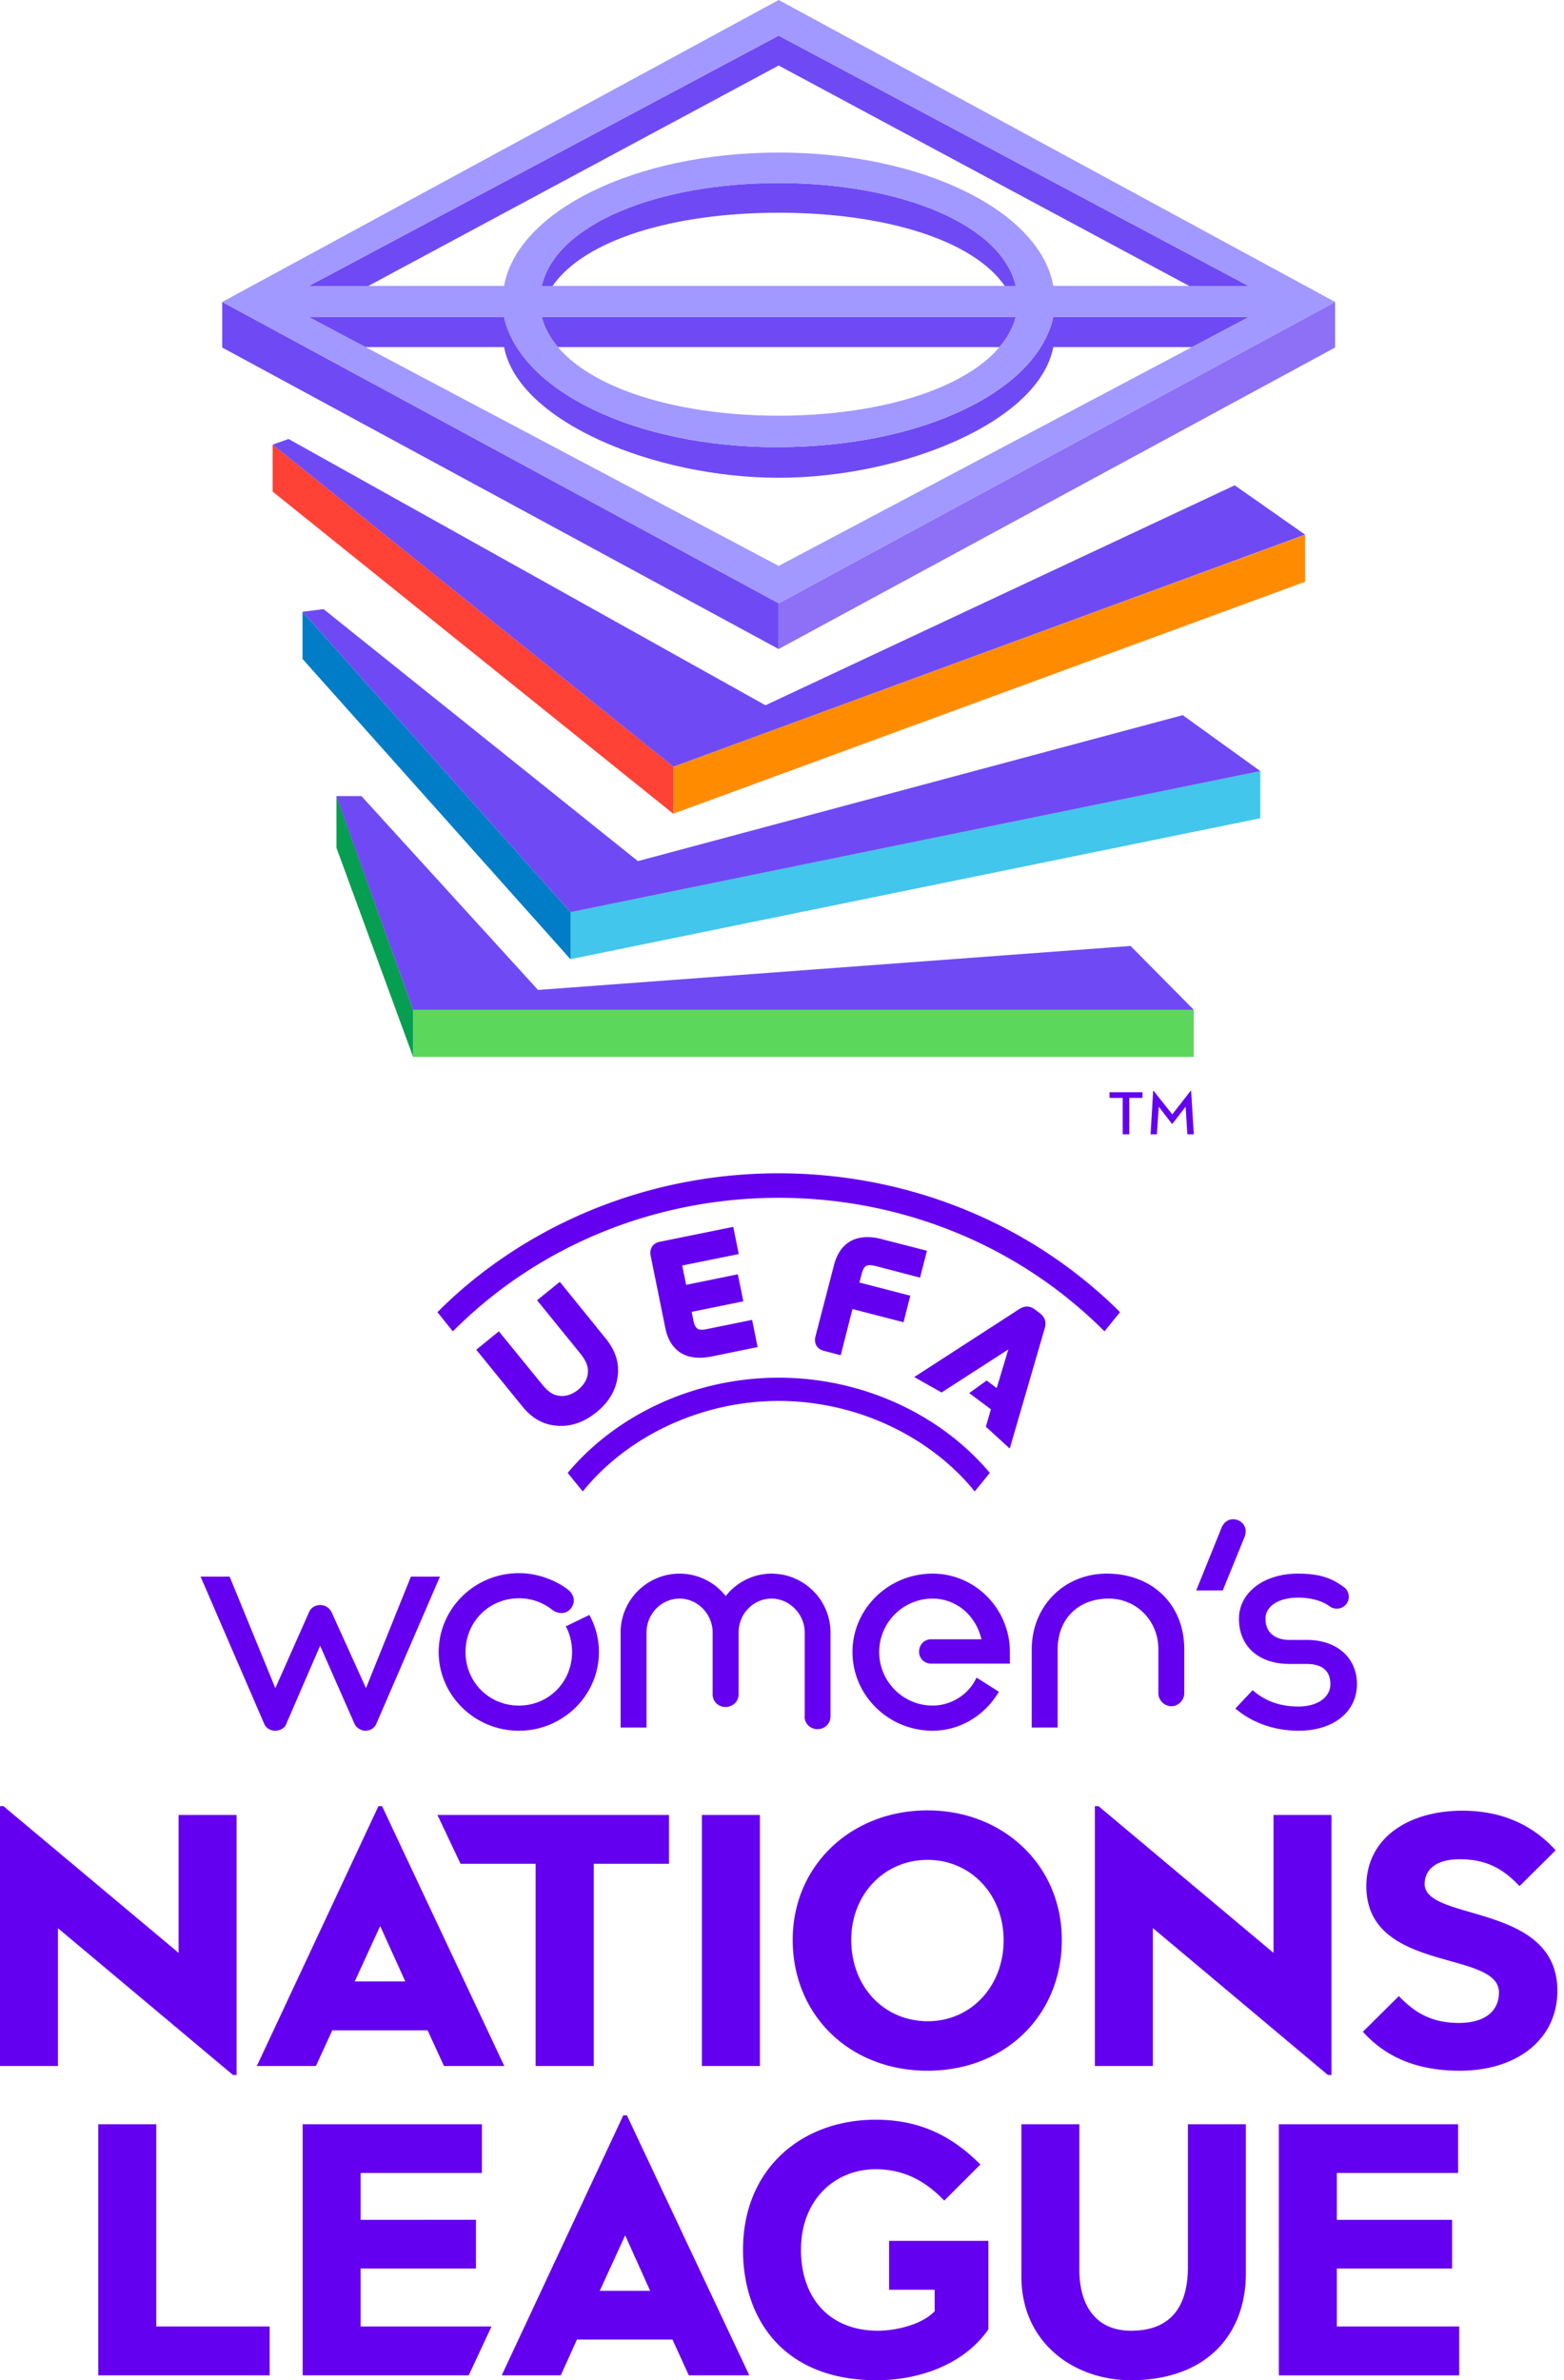<svg xmlns="http://www.w3.org/2000/svg" width="230" height="350">
  <path fill="#6400ef" d="M169.585 160.4h.06l2.749 3.465 2.703-3.466h.07l.39 6.4h-.946l-.254-4.066-1.94 2.518h-.072l-1.94-2.518-.278 4.066h-.924zm-4.482 1.039h-1.94v-.832h4.851v.832h-1.94v5.36h-.97zm-74.25 40.822c.207-1.94-.367-3.72-1.802-5.476l-6.723-8.293-3.35 2.703 6.192 7.623c1.062 1.317 1.362 2.057 1.27 3.142-.071.855-.6 1.733-1.432 2.403-.832.67-1.78.993-2.634.901-1.086-.115-1.733-.554-2.819-1.894l-6.19-7.601-3.327 2.703 6.745 8.294c1.41 1.755 3.05 2.703 4.99 2.864.207.023.438.046.67.046 1.848 0 3.581-.646 5.267-2.01 1.872-1.524 2.888-3.28 3.143-5.405m23.656.323c-12.613 0-24.05 5.637-31.026 14l2.218 2.726c6.33-7.878 17.118-13.307 28.808-13.307 11.713 0 22.48 5.43 28.832 13.307l2.218-2.726c-7-8.363-18.436-14-31.05-14m33.984 10.42 5.106-17.559c.207-.623.349-1.547-.67-2.333l-.67-.508c-1.017-.786-1.826-.462-2.426-.07l-15.386 9.958 4.02 2.264 9.818-6.33-1.71 5.683-1.478-1.11-2.564 1.85 3.187 2.379-.739 2.564zm-19.66-26.823 6.468 1.687 1.017-3.95-6.654-1.71c-3.627-.947-6.145.416-7.023 3.835l-2.725 10.488c-.119.485-.071.947.136 1.317.23.393.6.647 1.108.786l2.473.646 1.732-6.792 7.508 1.941.993-3.904-7.485-1.94.302-1.133c.367-1.478.832-1.594 2.149-1.27m29.963 6.214a63.449 63.449 0 0 1 3.628 3.373l2.287-2.819a60.591 60.591 0 0 0-3.558-3.303c-12.776-11.043-29.34-17.119-46.644-17.119-17.28 0-33.845 6.076-46.643 17.119a68.425 68.425 0 0 0-3.535 3.303l2.264 2.819a72.001 72.001 0 0 1 3.627-3.373c12.129-10.489 27.862-16.264 44.287-16.264 16.426 0 32.159 5.775 44.287 16.264m-50.155-7.993-8.316 1.686.58 2.842 7.6-1.548.809 3.973-7.601 1.548.23 1.132c.302 1.502.74 1.664 2.08 1.386l6.583-1.34.81 3.997-6.747 1.386a9.659 9.659 0 0 1-1.755.185c-1.086 0-2.01-.23-2.796-.716-1.155-.716-1.94-1.964-2.287-3.696l-2.148-10.604c-.119-.486 0-.948.207-1.317.254-.37.646-.624 1.131-.716l10.812-2.195zm54.407 50.663c4.09 0 7.3 3.257 7.3 7.439v6.469c0 1.04.878 1.917 1.918 1.917 1.017 0 1.894-.878 1.894-1.917v-6.47c0-6.537-4.689-11.111-11.389-11.111-6.284 0-11.043 4.782-11.043 11.158v11.482h3.812v-11.482c0-4.482 3.003-7.485 7.508-7.485m23.057 2.98c0-1.871 1.917-3.119 4.782-3.119 2.517 0 3.996.786 4.643 1.271.302.231.693.347 1.063.347.97 0 1.756-.786 1.756-1.71 0-.624-.255-1.132-.716-1.456-1.456-1.062-3.073-1.986-6.746-1.986-5.037 0-8.687 2.795-8.687 6.653 0 4.043 2.911 6.63 7.439 6.63h2.541c1.594 0 3.465.532 3.465 2.958 0 1.963-1.917 3.303-4.689 3.303-2.564 0-4.69-.716-6.492-2.194l-.254-.208-2.542 2.703.302.23c2.403 1.941 5.591 3.027 8.987 3.027 5.152 0 8.594-2.772 8.594-6.861 0-3.882-2.957-6.492-7.37-6.492h-2.54c-2.219 0-3.535-1.155-3.535-3.096M53.82 248.234l-5.06-11.181a1.872 1.872 0 0 0-1.64-1.04c-.716 0-1.317.347-1.617.924l-5.013 11.297-6.723-16.402h-4.274l9.38 21.693c.23.554.9.97 1.594.97.623 0 1.386-.323 1.617-.97l4.99-11.528 5.082 11.528c.23.508.948.97 1.548.97.74 0 1.34-.37 1.617-.97l9.38-21.693h-4.274zm129.373-23.056c0-.993-.832-1.779-1.871-1.779-.717 0-1.34.462-1.664 1.202l-3.743 9.264h3.905l3.21-7.878c.096-.254.16-.578.16-.809m-34.676 17.743c0-6.353-5.106-11.528-11.367-11.528-6.491 0-11.782 5.175-11.782 11.528 0 6.376 5.29 11.574 11.782 11.574 3.836 0 7.416-2.033 9.565-5.43l.183-.3-3.28-2.079-.184.347c-1.201 2.287-3.673 3.766-6.284 3.766-4.32 0-7.854-3.535-7.854-7.878 0-4.344 3.535-7.855 7.854-7.855 3.443 0 6.353 2.426 7.185 5.983h-7.392c-1.017 0-1.78.786-1.78 1.825 0 .994.786 1.756 1.78 1.756h11.574v-1.71m-30.195 9.473c0 1.062.832 1.87 1.894 1.87 1.086 0 1.918-.808 1.918-1.87v-12.337c0-4.782-3.904-8.663-8.687-8.663-2.587 0-5.128 1.247-6.722 3.303a8.64 8.64 0 0 0-6.769-3.303c-4.782 0-8.687 3.88-8.687 8.663v13.977h3.812v-13.977c0-2.75 2.195-4.99 4.875-4.99 2.634 0 4.851 2.287 4.851 4.99v9.102c0 1.04.832 1.848 1.895 1.848 1.062 0 1.917-.808 1.917-1.848v-9.102c0-2.75 2.172-4.99 4.851-4.99 2.634 0 4.875 2.287 4.875 4.99v12.337m-49.878-9.472c0 4.412 3.443 7.878 7.855 7.878 4.366 0 7.809-3.466 7.809-7.878 0-1.27-.278-2.472-.763-3.466l-.16-.3 3.466-1.686.16.3a11.296 11.296 0 0 1 1.247 5.152c0 6.376-5.29 11.574-11.758 11.574-6.515 0-11.806-5.198-11.806-11.574 0-6.376 5.29-11.598 11.806-11.598 3.188 0 5.96 1.387 7.346 2.542.437.392.716.947.716 1.478 0 .901-.74 1.848-1.825 1.848-.461 0-.947-.161-1.386-.508a7.807 7.807 0 0 0-4.851-1.663c-4.413 0-7.855 3.465-7.855 7.9m-4.135 23.958 3.396 7.185H78.77v29.732h8.548v-29.732h11.066v-7.185Zm150.743-.624c-7.947 0-14.139 4.02-14.139 11.09 0 12.844 19.499 9.31 19.499 15.64 0 2.818-2.172 4.481-5.868 4.481-4.113 0-6.562-1.57-8.849-3.95l-5.29 5.244c3.211 3.58 7.739 5.73 14.23 5.73 8.48 0 14.37-4.644 14.37-11.76 0-12.96-19.52-10.142-19.52-15.71 0-1.963 1.524-3.626 5.15-3.626 4.113 0 6.516 1.548 8.803 3.95l5.313-5.267c-3.234-3.581-7.716-5.822-13.7-5.822m-54.059 37.541h8.525v-20.283l25.736 21.6h.532v-38.234h-8.525v20.284l-25.736-21.578h-.532zm-24.558-6.584c-6.445 0-11.273-5.06-11.273-11.967 0-6.653 4.828-11.759 11.227-11.759 6.353 0 11.182 5.106 11.182 11.805 0 6.816-4.829 11.921-11.136 11.921m-.059 7.277c11.39 0 19.753-8.108 19.753-19.244 0-10.973-8.617-19.036-19.753-19.036-11.18 0-19.821 8.063-19.821 19.036 0 11.136 8.432 19.244 19.821 19.244m-33.175-.693h8.526v-36.917h-8.526zm-51.056-12.429 3.743-8.155 3.696 8.155zm13.123 12.43h8.871l-17.974-38.212h-.532l-17.882 38.211h8.687l2.402-5.244h14.024zm-30.496-36.918v38.234h-.532L8.525 283.535v20.26H0v-38.21h.509l25.758 21.577v-20.284Zm153.274 45.488h26.36v7.162h-17.835v6.885h16.957v7.161h-16.957v8.525h17.997v7.185h-26.522zm-37.864 22.363v-22.363h8.524v21.324c0 5.406 2.495 9.033 7.6 9.033 5.777 0 8.364-3.466 8.364-9.357v-21h8.525v21.948c0 8.778-5.614 15.686-16.934 15.686-8.225 0-16.08-5.406-16.08-15.27m-6.03-16.45-5.313 5.314c-2.171-2.287-5.314-4.62-10.095-4.62-5.868 0-10.974 4.366-10.974 11.851 0 6.954 4.066 11.898 11.343 11.898 2.449 0 6.4-.832 8.317-2.865v-3.165h-6.7v-7.185h14.6v13.007c-3.28 4.782-9.563 7.485-16.47 7.485-13.423 0-19.615-8.733-19.615-19.175 0-11.967 8.686-19.129 19.499-19.129 6.653 0 11.343 2.495 15.409 6.585m-91.139 23.818v-8.525h16.957v-7.161H53.034v-6.885H70.87v-7.162H44.51v36.918h24.42l3.35-7.185zm42.578-5.244-3.674-8.155-3.742 8.155zm3.28 7.162H84.846l-2.38 5.267H73.78l17.881-38.234h.532l17.997 38.234h-8.895zm-84.439-31.65h8.525v29.732h16.68v7.185H14.453zm0 0"/>
  <path fill="#5bd75b" d="M175.546 155.41H60.75v-6.931h114.795zm0 0"/>
  <path fill="#029c4d" fill-opacity=".98" d="m49.476 124.66 11.275 30.75v-6.931l-11.275-31.42zm0 0"/>
  <path fill="#42c6eb" d="M185.341 120.317 83.9 141.04v-6.908l101.442-20.746zm0 0"/>
  <path fill="#007dc6" d="M44.486 96.891 83.9 141.063v-6.931L44.486 89.96zm0 0"/>
  <path fill="#ff8c00" d="m191.925 85.548-92.894 34.099v-6.908l92.894-34.099zm0 0"/>
  <path fill="#ff4136" d="m40.097 72.287 58.934 47.383v-6.93L40.097 65.38zm0 0"/>
  <path fill="#6f4af4" d="m181.575 71.363-69.006 32.343L42.43 64.548l-2.333.832 58.934 47.36 92.894-34.123zm-15.316 67.736-87.142 6.469-25.967-28.509h-3.697l11.298 31.42h114.795zm-82.36-4.967L44.487 89.96l3.095-.392 46.228 37.056 80.119-21.462 11.412 8.224zm0 0"/>
  <path fill="#8d70f6" d="M114.51 88.713v6.723l81.828-44.334v-6.7zm0 0"/>
  <path fill="#6f4af4" d="M81.265 42.046c4.69-6.792 17.766-10.765 33.244-10.765 15.502 0 28.578 3.973 33.245 10.765h1.617c-2.056-8.987-16.819-15.132-34.862-15.132-18.02 0-32.805 6.145-34.838 15.132zm102.32 4.598-8.27 4.389h-20.423c-2.056 10.95-22.109 19.221-40.383 19.221-18.273 0-38.304-8.27-40.382-19.221h-20.4l-8.27-4.39h28.67c2.402 10.79 19.336 19.175 40.382 19.106 21.278-.07 38.004-8.317 40.383-19.105zM82.027 51.033h64.964c1.155-1.363 1.964-2.818 2.38-4.39h-69.7c.414 1.572 1.224 3.027 2.356 4.39m-49.346-6.63v6.7l81.828 44.333v-6.723zm21.485-2.357h-8.733L114.51 5.244l69.076 36.802h-8.71L114.51 9.634Zm0 0"/>
  <path fill="#a199ff" d="M114.51 83.215 45.455 46.644h28.67c2.403 10.788 19.337 19.151 40.383 19.105 21.278-.092 38.004-8.317 40.383-19.105h28.693zm34.837-36.571c-2.333 8.87-17.164 14.485-34.838 14.485-17.65 0-32.505-5.614-34.838-14.485zm-69.676-4.598c2.033-8.987 16.818-15.132 34.838-15.132 18.043 0 32.806 6.145 34.838 15.132zM114.51 5.244l69.076 36.802h-28.693c-1.917-10.95-19.152-19.614-40.383-19.614-21.207 0-38.442 8.664-40.382 19.614H45.433zm0-5.244L32.681 44.403l81.828 44.31 81.829-44.31zm0 0"/>
</svg>
